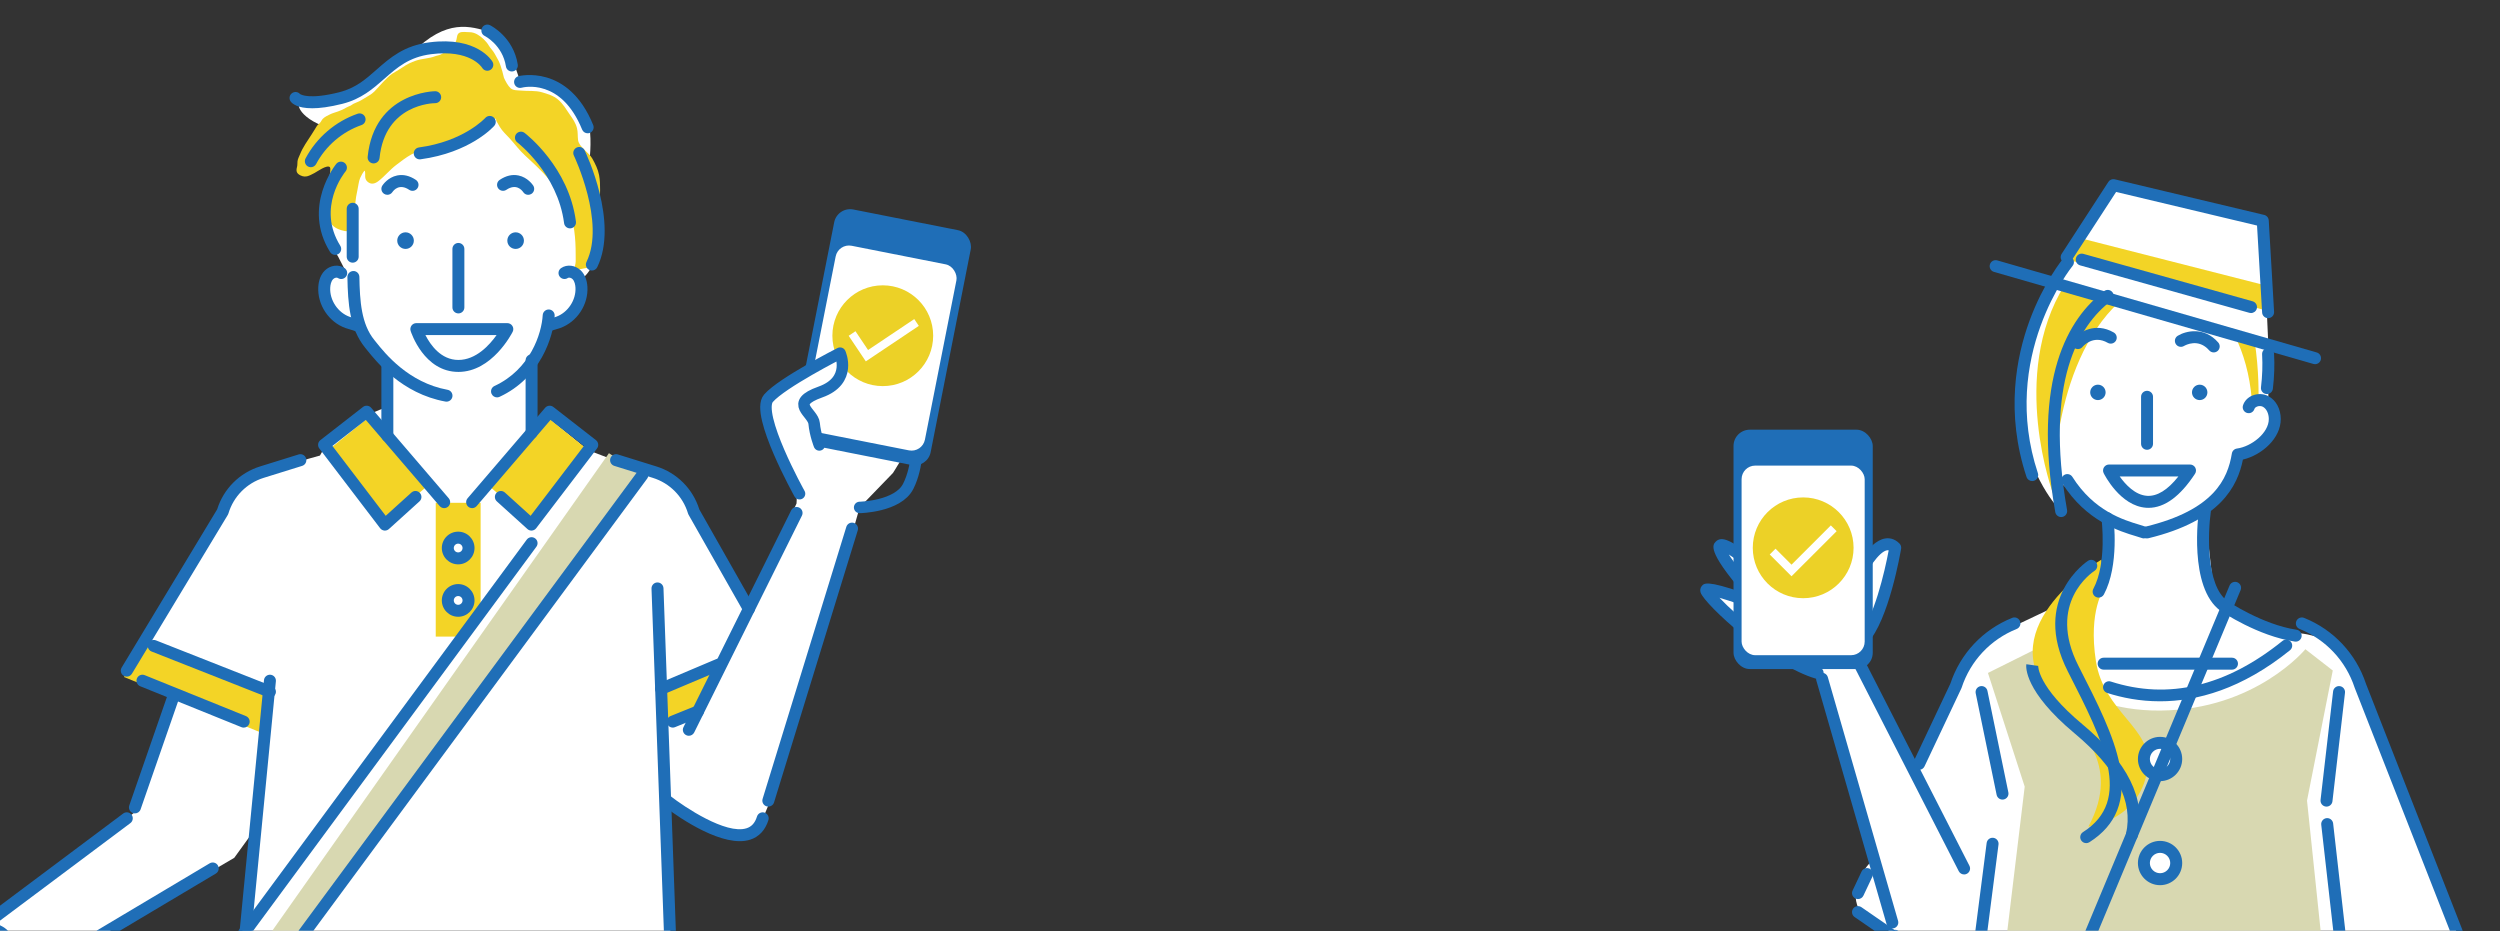 <?xml version="1.0" encoding="UTF-8"?><svg id="_イヤー_2" xmlns="http://www.w3.org/2000/svg" xmlns:xlink="http://www.w3.org/1999/xlink" viewBox="0 0 189.445 70.583"><rect x="0" y="0" width="189.445" height="70.583" fill="#333333" stroke="none"/><defs><style>.cls-1{fill:#1f6eb7;}.cls-2,.cls-3{fill:#fff;}.cls-4{fill:#f9f8cc;}.cls-5{stroke:#fff;stroke-miterlimit:10;}.cls-5,.cls-6{stroke-width:.621px;}.cls-5,.cls-6,.cls-7,.cls-8{fill:none;}.cls-9{fill:#ecd127;}.cls-10{fill:#d8d8b1;}.cls-6,.cls-3,.cls-8{stroke:#1f6eb7;stroke-linecap:round;stroke-linejoin:round;}.cls-11{clip-path:url(#clippath-1);}.cls-3,.cls-8{stroke-width:.87px;}.cls-12{clip-path:url(#clippath);}.cls-13{fill:#f3d426;}</style><clipPath id="clippath"><rect class="cls-7" width="189.445" height="70.583"/></clipPath><clipPath id="clippath-1"><rect class="cls-7" x="-.457" y="-56.302" width="189.902" height="126.829"/></clipPath></defs><g id="_絵"><g class="cls-12"><g class="cls-11"><g><g><path class="cls-2" d="M65.142,38.453s-5.687,20.272-7.347,23.558c-1.66,3.286-7.283-1.341-7.283-1.341l.69,23.554-1.563-.419,.747,10.571-.747,1.691v2.756l-2.8,37.304,1.963,5.507,2.674,6.96-.49,1.967s1.971,.611,4.618,.737c2.647,.125,2.641,4.992,2.641,4.992l-7.581,2.078-11.306-2.982,.625-3.581-3.169-2.469,2.712-3.609-2.47-2.13,1.124-3.478-3.339-44.329-3.652,53.55s.511,5.491,.511,5.758c0,.267-12.15,3.148-12.15,3.148l-6.119-1.651-.618-1.208c-.218-4.655,7.146-4.601,7.146-4.601l1.501-2.965-2.227-2.978,1.655-2.784-1.655-2.91,1.974-3.871-1.463-34.288c-1.405-3.223,.079-3.907,.079-3.907l-.623-.924v-12.353h-1.875l1.604-20.431-1.18,1.631-13.482,7.902c2.062,.373,1.685,1.5,1.685,1.5-1.596,2.637-3.94-.589-3.94-.589l.9,1.495c.221,.975,.24,3.045,.24,3.045l-2.821-.134c-.416,2.29-1.319,.069-1.319,.069l-1.041,.278s.416,.486,.105,1.629c-.311,1.144-2.742-1.213-2.742-1.213l-.416,.86s-3.053,.181-2.845-4.416c.209-4.597,7.078-5.141,7.078-5.141l11.074-8.754,2.851-9.033-3.469-1.682s7.816-13.217,8.497-14.027,6.14-2.272,6.14-2.272c1.325-2.499,5.109-3.679,5.109-3.679l-.174-3.114-2.078-3.05s-2.055-1.094-2.535-2.299c-.479-1.205,1.641-1.796,1.641-1.796l-.583-1.133c-2.186-3.414,.209-7.521,.209-7.521l-1.042-2.282c-2.186-.674-2.706-2.188-1.561-1.897,1.145,.291,3.548-.66,3.548-.66l4.482-3.102c2.589-2.621,4.409-1.994,5.851-1.565,1.442,.429,2.297,3.786,2.297,3.786,0,0,2.967,.586,4.445,1.68,1.478,1.093,.677,5.293,.677,5.293,0,0,.799,3.828,.641,5.681-.158,1.853-1.229,2.347-1.229,2.347,.05,3.653-2.416,3.18-2.416,3.18l-1.246,2.639v5.769l1.246-1.147,3.036,2.458,6.637,2.559,5.667,9.234,3.493-7.752s.176-1.505-.755-3.397-2.652-3.542-1.373-4.574,3.228-1.886,3.46-2.549,1.35-7.606,2.145-7.628,8.099-.347,7.998,1.213-2.753,11.905-3.013,12.568-1.154,2.057-1.154,2.057"/><g><line class="cls-6" x1="68.824" y1="33.782" x2="61.694" y2="32.086"/><path class="cls-8" d="M65.142,38.453s2.905-.056,3.682-1.602,.667-3.479,.667-3.479"/><g><rect class="cls-1" x="61.594" y="16.486" width="10.549" height="18.139" rx="1.233" ry="1.233" transform="translate(6.225 -12.482) rotate(11.182)"/><rect class="cls-2" x="62.043" y="19.191" width="9.328" height="14.368" rx="1.032" ry="1.032" transform="translate(6.381 -12.435) rotate(11.182)"/><circle class="cls-9" cx="66.895" cy="25.44" r="3.819"/><polyline class="cls-5" points="64.568 25.272 65.695 26.954 69.453 24.437"/></g></g><path class="cls-3" d="M60.587,37.412s-3.374-6.054-2.352-7.234,5.425-3.417,5.425-3.417c0,0,.944,2.081-1.494,2.946-2.438,.865-.55,1.536-.472,2.38s.393,1.63,.393,1.63"/><g><polygon class="cls-13" points="36.924 36.715 39.486 38.898 40.271 40.057 44.565 34.108 41.528 31.65 36.924 36.715"/><polygon class="cls-13" points="32.515 36.715 29.952 38.898 29.167 40.057 24.874 34.108 27.91 31.65 32.515 36.715"/><path class="cls-13" d="M44.881,12.011c-.257-.46-1.011-.869-1.078-1.405-.038-.299-.002-.593-.081-.897-.108-.415-.311-.69-.55-1.036-.288-.417-.502-.807-.894-1.137-.345-.29-.777-.416-1.205-.543-.509-.151-1.058-.076-1.582-.129-.25-.025-.593,.005-.794-.175-.205-.183-.393-.538-.508-.795,0,0-.189-.858-.414-1.301-.088-.174-.19-.337-.285-.516-.124-.235-.326-.41-.458-.638-.185-.319-.56-.671-.883-.844-.197-.105-.378-.159-.598-.157-.215,.002-.541-.063-.734,.041-.199,.107-.178,.347-.233,.544-.048,.174-.167,.381-.31,.509-.166,.15-.379,.296-.571,.413-.095,.058-.2,.134-.296,.182-.136,.068-.3,.079-.441,.135-.454,.181-.989,.172-1.464,.338-.358,.126-.659,.268-.969,.483-.102,.071-.216,.132-.317,.203-.163,.114-.352,.195-.507,.307-.496,.358-.908,.898-1.337,1.337-.229,.235-.533,.368-.806,.547-.239,.156-.467,.26-.729,.363-.103,.04-.173,.117-.267,.162-.108,.053-.216,.083-.324,.148-.21,.127-.403,.213-.639,.297-.201,.071-.406,.125-.593,.214-.169,.08-.42,.202-.55,.34-.091,.097-.133,.219-.225,.316-.08,.084-.159,.129-.228,.234-.136,.205-.255,.414-.388,.621-.312,.485-.679,.985-.89,1.525-.068,.174-.168,.342-.189,.529-.017,.153,.004,.277-.038,.43-.088,.317-.024,.496,.272,.638,.407,.196,.673,.005,1.052-.184,.183-.091,.955-.662,1.171-.442,.05,.051,.024,.29,.018,.365-.02,.282-.131,.544-.222,.807-.099,.286-.13,.524-.145,.821-.012,.25-.098,.477-.096,.732,.006,.773,.346,1.691,1.117,1.982,.233,.088,.636,.221,.876,.095,.262-.137,.279-.711,.29-.94,.033-.692,.09-1.471,.249-2.146,.069-.292,.088-.618,.203-.896,.042-.103,.258-.532,.351-.556,.092,.292-.077,.575,.199,.827,.273,.249,.566,.172,.838-.039,.483-.375,.866-.859,1.359-1.231,.375-.283,.716-.553,1.129-.783,.633-.352,1.26-.486,1.94-.693,.631-.191,1.236-.409,1.853-.639,.361-.135,.673-.337,1.017-.504,.322-.156,.674-.256,.977-.452,.116-.075,.28-.162,.38-.254,.057-.052,.092-.177,.18-.174,.127,.005,.06,.114,.105,.187,.089,.146,.17,.298,.258,.444,.203,.334,.471,.566,.733,.853,.398,.434,.74,.907,1.173,1.304,.477,.436,.954,.88,1.4,1.348,1.148,1.202,2.092,2.654,2.33,4.333,.087,.615,.111,1.219,.11,1.838-0,.164,0,.328,.002,.492,.003,.212-.093,.408-.086,.606,.219,.079,.513-.018,.728-.059,.307-.06,.501-.04,.675-.354,.295-.533,.206-1.192,.247-1.774,.063-.902,.27-1.762,.263-2.672-.006-.732,.083-1.537-.053-2.259-.087-.462-.291-.862-.52-1.271Z"/><path class="cls-1" d="M30.731,17.605c-.347,0-.629,.281-.629,.629s.281,.629,.629,.629,.629-.281,.629-.629-.281-.629-.629-.629Z"/><path class="cls-1" d="M39.073,17.605c-.347,0-.629,.281-.629,.629s.281,.629,.629,.629,.629-.281,.629-.629-.281-.629-.629-.629Z"/><polygon class="cls-13" points="10.953 48.591 9.396 51.304 20.198 55.683 20.718 52.42 10.953 48.591"/><polygon class="cls-13" points="54.448 50.363 53.262 53.443 50.386 55.042 50.098 52.203 54.448 50.363"/><path class="cls-2" d="M31.36,24.679l6.965,.268s-1.509,2.859-3.539,2.783c-2.03-.076-3.426-3.05-3.426-3.05Z"/><path class="cls-10" d="M18.732,73.222s-7.924,13.993-4.101,18.239l3.709,.555,.127-7.917h-1.141l1.015-7.363,30.336-40.735-2.533-1.659-27.411,38.88Z"/><path class="cls-13" d="M33.019,38.1v10.139h2.062c.496-.727,.784-1.632,1.339-2.308v-7.831h-3.4Z"/><path class="cls-1" d="M40.282,33.251c-.25,0-.453-.203-.453-.453v-5.494c0-.25,.203-.453,.453-.453s.453,.203,.453,.453v5.494c0,.25-.203,.453-.453,.453Z"/><path class="cls-1" d="M29.353,33.481c-.25,0-.453-.203-.453-.453v-5.298c0-.25,.203-.453,.453-.453,.25,0,.453,.203,.453,.453v5.298c0,.25-.203,.453-.453,.453Z"/><path class="cls-1" d="M51.202,83.205c-.243,0-.444-.192-.453-.437l-1.379-38.162c-.009-.25,.186-.461,.437-.47,.252-.006,.46,.186,.47,.437l1.379,38.162c.009,.25-.186,.461-.437,.47l-.017,0Z"/><path class="cls-1" d="M50.386,84.258H16.826l3.178-32.72c.024-.249,.245-.43,.495-.408,.249,.024,.432,.246,.407,.495l-3.082,31.726H50.386c.25,0,.453,.203,.453,.453s-.203,.453-.453,.453Z"/><path class="cls-1" d="M34.736,23.75c-.25,0-.453-.203-.453-.453v-4.434c0-.25,.203-.453,.453-.453,.25,0,.453,.203,.453,.453v4.434c0,.25-.203,.453-.453,.453Z"/><path class="cls-1" d="M9.606,51.275c-.08,0-.161-.021-.234-.065-.214-.129-.283-.408-.154-.623l7.239-11.992c.484-1.553,1.696-2.765,3.252-3.25l2.918-.908c.239-.075,.493,.059,.568,.298,.074,.239-.059,.493-.298,.568l-2.918,.908c-1.286,.4-2.284,1.41-2.669,2.7-.011,.037-.026,.072-.046,.104l-7.268,12.041c-.085,.141-.235,.219-.389,.219Z"/><path class="cls-1" d="M40.271,40.207c-.112,0-.221-.041-.304-.117l-2.317-2.096c-.186-.168-.2-.455-.032-.64,.168-.186,.455-.2,.64-.032l1.951,1.765,4.038-5.295-2.531-1.971-5.595,6.526c-.163,.19-.449,.212-.639,.049-.19-.163-.212-.449-.049-.639l5.876-6.855c.158-.184,.432-.212,.623-.063l3.226,2.512c.196,.153,.233,.435,.082,.633l-4.609,6.044c-.077,.101-.193,.165-.319,.177-.014,.001-.028,.002-.042,.002Z"/><path class="cls-1" d="M29.167,40.207c-.014,0-.028-.001-.042-.002-.126-.012-.242-.076-.319-.177l-4.609-6.044c-.151-.198-.114-.48,.082-.633l3.226-2.512c.191-.149,.465-.121,.623,.063l5.876,6.855c.163,.19,.141,.476-.049,.639-.19,.163-.476,.141-.639-.049l-5.595-6.526-2.531,1.971,4.038,5.295,1.951-1.765c.186-.168,.472-.154,.64,.032,.168,.186,.154,.472-.032,.64l-2.317,2.096c-.084,.076-.192,.117-.304,.117Z"/><path class="cls-1" d="M27.102,25.133c-.059,0-.119-.012-.177-.036-.118-.05-.251-.089-.392-.129-.113-.033-.23-.067-.35-.109-1.274-.456-2.142-1.768-2.064-3.119,.03-.513,.197-.938,.484-1.229,.416-.421,1.067-.504,1.512-.193,.205,.143,.256,.426,.113,.631-.143,.205-.426,.256-.631,.113-.079-.055-.252-.012-.349,.087-.164,.166-.212,.441-.224,.643-.054,.943,.575,1.894,1.464,2.213,.093,.033,.191,.062,.296,.092,.161,.046,.327,.094,.496,.166,.23,.098,.338,.364,.24,.595-.073,.172-.241,.276-.418,.276Z"/><path class="cls-1" d="M41.529,25.133c-.176,0-.344-.104-.417-.276-.098-.231,.009-.497,.24-.595,.169-.072,.335-.12,.496-.166,.104-.03,.203-.058,.296-.092,.889-.319,1.518-1.27,1.464-2.213-.012-.202-.06-.477-.224-.643-.098-.099-.271-.142-.349-.087-.205,.143-.488,.093-.631-.113-.143-.205-.093-.488,.113-.631,.446-.311,1.096-.228,1.512,.193,.287,.29,.455,.715,.484,1.228,.078,1.351-.79,2.662-2.064,3.119-.12,.043-.237,.077-.35,.109-.141,.041-.274,.079-.392,.129-.058,.025-.118,.036-.177,.036Z"/><path class="cls-1" d="M37.664,30.113c-.171,0-.335-.097-.412-.263-.105-.227-.007-.497,.221-.602,2.711-1.257,3.572-3.967,3.653-5.37,.015-.25,.23-.439,.479-.426,.25,.014,.441,.229,.426,.479-.093,1.604-1.078,4.703-4.177,6.14-.062,.029-.127,.042-.19,.042Z"/><path class="cls-1" d="M26.726,19.905c-.25,0-.453-.203-.453-.453v-3.633c0-.25,.203-.453,.453-.453,.25,0,.453,.203,.453,.453v3.633c0,.25-.203,.453-.453,.453Z"/><path class="cls-1" d="M23.554,12.671c-.071,0-.144-.017-.211-.053-.221-.117-.306-.391-.189-.613,.829-1.571,2.268-2.805,3.946-3.386,.237-.082,.495,.043,.577,.28,.082,.237-.043,.495-.28,.577-1.464,.507-2.718,1.583-3.441,2.953-.081,.154-.239,.242-.401,.242Z"/><path class="cls-1" d="M44.85,20.501c-.067,0-.134-.015-.198-.046-.225-.11-.319-.381-.209-.606,1.456-2.986-.932-8.012-.956-8.062-.109-.226-.014-.497,.211-.605,.226-.109,.496-.014,.605,.211,.107,.222,2.604,5.471,.955,8.854-.079,.161-.24,.255-.408,.255Z"/><path class="cls-1" d="M23.651,8.204c-1.118,0-1.505-.354-1.619-.506-.15-.2-.11-.485,.091-.635,.189-.142,.453-.114,.608,.058,.056,.041,.687,.447,2.992-.135,1.222-.308,1.992-.986,2.807-1.704,1.021-.899,2.077-1.829,4.024-2.076,3.602-.46,4.722,1.395,4.767,1.474,.126,.217,.052,.494-.165,.62-.215,.125-.49,.053-.617-.16-.042-.067-.919-1.409-3.871-1.034-1.671,.213-2.578,1.012-3.539,1.858-.861,.757-1.75,1.541-3.185,1.903-.988,.249-1.733,.338-2.294,.338Zm-.894-1.051l.001,.001-.001-.001Zm-0-.001l0,.001-0-.001Zm-0-.001l0,0-0-0Z"/><path class="cls-1" d="M31.806,12.076c-.224,0-.418-.165-.449-.393-.033-.248,.141-.476,.389-.51,3.402-.458,5.011-2.218,5.027-2.236,.167-.186,.453-.203,.64-.037,.187,.166,.205,.451,.039,.638-.073,.083-1.826,2.027-5.585,2.534-.021,.003-.041,.004-.061,.004Z"/><path class="cls-1" d="M28.312,12.384c-.015,0-.031-.001-.046-.002-.249-.025-.431-.248-.406-.497,.496-4.916,5.071-4.973,5.117-4.973,.25,0,.453,.203,.453,.453,0,.25-.202,.453-.452,.453h0c-.155,.001-3.803,.068-4.216,4.157-.024,.234-.221,.408-.451,.408Z"/><path class="cls-1" d="M38.786,5.416c-.219,0-.412-.159-.447-.383-.257-1.629-1.594-2.302-1.608-2.309-.225-.11-.318-.382-.208-.607s.382-.318,.607-.208c.072,.035,1.775,.892,2.105,2.982,.039,.247-.13,.48-.377,.519-.024,.004-.048,.005-.071,.005Z"/><path class="cls-1" d="M44.532,10.101c-.179,0-.349-.107-.42-.283-1.594-3.929-4.462-3.203-4.584-3.171-.242,.066-.491-.078-.556-.319-.065-.242,.078-.491,.319-.556,.037-.011,3.768-.959,5.661,3.705,.094,.232-.018,.497-.25,.591-.056,.023-.114,.033-.17,.033Z"/><path class="cls-1" d="M43.194,17.306c-.225,0-.42-.167-.449-.396-.481-3.746-3.513-6.096-3.544-6.119-.199-.152-.237-.436-.086-.635,.152-.199,.436-.238,.636-.086,.137,.104,3.364,2.607,3.893,6.725,.032,.248-.144,.476-.392,.507-.02,.003-.039,.004-.058,.004Z"/><path class="cls-1" d="M25.401,19.316c-.151,0-.299-.076-.385-.213-2.157-3.46,.443-6.659,.47-6.691,.16-.193,.446-.219,.639-.059,.192,.16,.219,.445,.059,.638-.095,.115-2.202,2.738-.398,5.632,.133,.213,.068,.492-.145,.625-.075,.046-.158,.069-.239,.069Z"/><path class="cls-1" d="M29.353,14.762c-.086,0-.172-.024-.249-.075-.207-.137-.266-.414-.131-.623,.041-.063,.422-.623,1.121-.767,.466-.096,.944,.016,1.419,.334,.208,.139,.264,.421,.125,.629-.139,.208-.421,.265-.629,.125-.74-.495-1.165,.01-1.278,.177-.088,.13-.232,.2-.379,.2Z"/><path class="cls-1" d="M40.028,14.764c-.147,0-.292-.072-.379-.204-.113-.167-.539-.67-1.278-.176-.208,.139-.49,.083-.629-.125-.139-.208-.083-.49,.125-.629,.475-.318,.953-.43,1.419-.334,.699,.144,1.08,.704,1.121,.767,.136,.21,.077,.491-.134,.627-.076,.049-.162,.073-.246,.073Z"/><path class="cls-1" d="M33.835,30.438c-.027,0-.054-.003-.082-.008-3.301-.6-5.235-3.022-5.964-3.934-.047-.059-.089-.111-.125-.156-1.172-1.436-1.302-3.345-1.338-5.34-.005-.25,.195-.457,.445-.462,.249-.012,.457,.195,.462,.445,.033,1.829,.145,3.572,1.134,4.783,.039,.047,.082,.102,.132,.164,.67,.839,2.451,3.068,5.417,3.608,.246,.045,.41,.281,.365,.527-.04,.219-.231,.372-.446,.372Z"/><path class="cls-1" d="M52.198,55.756c-.068,0-.137-.015-.201-.048-.224-.111-.316-.384-.204-.608l8.164-16.431c.111-.224,.383-.316,.608-.204,.224,.111,.316,.384,.204,.608l-8.164,16.431c-.079,.159-.24,.252-.406,.252Z"/><path class="cls-1" d="M58.223,61.123c-.044,0-.089-.006-.134-.02-.239-.074-.374-.327-.3-.567l6.344-20.613c.074-.239,.327-.374,.567-.3,.239,.074,.374,.327,.3,.567l-6.344,20.613c-.06,.195-.239,.32-.433,.32Z"/><path class="cls-1" d="M34.736,28.183c-2.605,0-3.579-2.979-3.619-3.106-.044-.138-.019-.288,.066-.405,.085-.117,.221-.186,.366-.186h6.895c.157,0,.304,.082,.386,.216,.083,.134,.09,.301,.019,.442-.063,.124-1.561,3.039-4.114,3.039Zm-2.499-2.79c.373,.732,1.171,1.883,2.499,1.883,1.335,0,2.359-1.13,2.893-1.883h-5.392Z"/><path class="cls-1" d="M18.467,55.137c-.057,0-.114-.011-.17-.033l-7.672-3.102c-.232-.094-.344-.358-.25-.59,.094-.232,.358-.345,.59-.25l7.672,3.102c.232,.094,.344,.358,.25,.59-.071,.177-.241,.284-.421,.284Z"/><path class="cls-1" d="M20.455,52.873c-.055,0-.112-.01-.166-.032l-8.805-3.472c-.233-.092-.347-.355-.256-.588,.092-.233,.355-.347,.588-.256l8.805,3.472c.233,.092,.347,.355,.256,.588-.07,.178-.241,.287-.422,.287Z"/><path class="cls-1" d="M56.749,46.599c-.158,0-.311-.083-.395-.23l-4.177-7.364c-.017-.03-.03-.061-.04-.094-.386-1.29-1.384-2.3-2.669-2.7l-2.918-.908c-.239-.074-.373-.329-.298-.568,.074-.239,.329-.373,.568-.298l2.918,.908c1.558,.485,2.771,1.7,3.254,3.256l4.153,7.32c.124,.218,.047,.495-.171,.618-.071,.04-.147,.059-.223,.059Z"/><path class="cls-1" d="M50.98,55.137c-.179,0-.349-.107-.421-.284-.094-.232,.018-.496,.25-.59l1.91-.772c.232-.094,.496,.018,.59,.25,.094,.232-.018,.496-.25,.59l-1.91,.772c-.056,.023-.113,.033-.17,.033Z"/><path class="cls-1" d="M50.098,52.656c-.177,0-.345-.104-.418-.277-.097-.231,.01-.497,.241-.594l4.35-1.839c.231-.098,.497,.01,.594,.241,.097,.231-.01,.497-.241,.594l-4.35,1.839c-.058,.025-.118,.036-.176,.036Z"/><path class="cls-1" d="M4.46,73.207c-.155,0-.305-.079-.39-.221-.128-.215-.058-.493,.158-.622l11.66-6.943c.215-.128,.493-.058,.622,.157,.128,.215,.058,.493-.158,.622l-11.66,6.943c-.073,.043-.153,.064-.232,.064Z"/><path class="cls-1" d="M10.225,61.638c-.049,0-.099-.008-.149-.025-.237-.082-.362-.341-.28-.577l2.851-8.214c.082-.237,.34-.362,.577-.28,.237,.082,.362,.341,.28,.577l-2.851,8.214c-.065,.187-.241,.305-.428,.305Z"/><path class="cls-1" d="M-1.46,70.744c-.138,0-.274-.063-.363-.182-.15-.2-.109-.485,.091-.635l11.068-8.281c.201-.15,.485-.109,.635,.092,.15,.2,.109,.485-.091,.635L-1.189,70.654c-.081,.061-.177,.09-.271,.09Z"/><path class="cls-1" d="M-2.237,80.79c-.553,0-1.204-.454-1.89-1.291,.001,.266-.041,.494-.142,.663-.137,.229-.363,.364-.634,.379-1.025,.058-2.66-1.623-3.449-2.697-1.022-1.392-.827-1.909-.763-2.079l.035-.092c.359-.961,1.313-3.513,4.742-5.072,3.655-1.662,4.933-.087,4.986-.019,.153,.198,.117,.483-.08,.636-.198,.153-.483,.117-.636-.08-.002-.002-.955-1.048-3.893,.288-3.086,1.403-3.914,3.618-4.268,4.564l-.032,.085c-.02,.199,.35,1.003,1.347,2.085,.877,.952,1.592,1.409,1.889,1.469,.082-.434-.372-1.928-1.025-3.337-.105-.227-.007-.495,.219-.601,.226-.105,.496-.009,.602,.217,1.533,3.246,2.68,3.946,2.965,3.976,.074-.482-.761-2.802-1.59-4.701-.094-.216-.007-.469,.201-.581,.208-.112,.467-.045,.595,.153,1.024,1.58,2.338,3.329,2.956,3.852,.04-.831-.404-2.901-.918-4.627-.068-.228,.052-.469,.274-.553,.222-.085,.472,.017,.572,.233,.975,2.097,2.208,3.985,2.684,4.121,.018-.025,.046-.075,.077-.165,.563-1.631-1.122-4.79-1.819-5.87-.136-.21-.075-.491,.135-.627,.21-.136,.491-.076,.627,.135,.112,.173,2.736,4.276,1.914,6.657-.214,.621-.586,.768-.86,.782-.385,.019-.947-.17-1.935-1.663,.16,.945,.219,1.82,.018,2.249-.105,.223-.3,.36-.535,.376-.306,.021-.731-.09-1.861-1.491,.273,.862,.44,1.626,.334,1.989-.108,.368-.393,.605-.762,.634-.025,.002-.051,.003-.077,.003Zm-6.029-4.705l-0,.001,0-.001Z"/><path class="cls-1" d="M56.057,63.742c-2.295,0-5.436-2.411-5.825-2.716-.197-.155-.231-.44-.076-.637,.155-.197,.44-.231,.637-.076,1.078,.846,4.216,2.938,5.77,2.454,.394-.122,.649-.406,.8-.892,.075-.239,.329-.373,.568-.298,.239,.075,.372,.329,.298,.568-.238,.764-.721,1.278-1.397,1.488-.242,.075-.503,.109-.775,.109Z"/><g><path class="cls-2" d="M35.504,41.527c0,.434-.352,.785-.785,.785s-.785-.352-.785-.785,.352-.785,.785-.785,.785,.352,.785,.785Z"/><path class="cls-1" d="M34.719,42.766c-.683,0-1.239-.556-1.239-1.239s.556-1.239,1.239-1.239,1.239,.556,1.239,1.239-.556,1.239-1.239,1.239Zm0-1.57c-.183,0-.332,.149-.332,.332,0,.183,.149,.332,.332,.332,.183,0,.332-.149,.332-.332,0-.183-.149-.332-.332-.332Z"/></g><g><path class="cls-2" d="M35.504,45.499c0,.434-.352,.785-.785,.785s-.785-.352-.785-.785,.352-.785,.785-.785,.785,.352,.785,.785Z"/><path class="cls-1" d="M34.719,46.738c-.683,0-1.239-.556-1.239-1.239s.556-1.239,1.239-1.239,1.239,.556,1.239,1.239-.556,1.239-1.239,1.239Zm0-1.571c-.183,0-.332,.149-.332,.332,0,.183,.149,.332,.332,.332,.183,0,.332-.149,.332-.332,0-.183-.149-.332-.332-.332Z"/></g><path class="cls-1" d="M19.2,76.379c-.094,0-.188-.029-.269-.089-.201-.149-.244-.433-.096-.634l29.476-39.925c.149-.201,.433-.244,.634-.095,.201,.149,.244,.433,.095,.634l-29.476,39.925c-.089,.12-.226,.184-.365,.184Z"/><path class="cls-1" d="M18.34,71.366c-.093,0-.188-.029-.269-.089-.202-.149-.244-.432-.096-.634l21.942-29.751c.149-.202,.432-.245,.634-.096,.202,.149,.244,.432,.096,.634l-21.942,29.751c-.089,.121-.226,.184-.365,.184Z"/></g></g><g><g><path class="cls-2" d="M135.102,38.204c1.127,3.062,.083,6.698,.1,9.885,0,.029,.004,.057,.004,.086-.035-.115-.076-.227-.109-.342-.836-2.879-1.411-6.755,.005-9.629Z"/><g><path class="cls-2" d="M151.134,92.906l-2.788,40.469,8.47,.26,1.504,12.773-2.988,2.98s-7.713,.467-6.673,4.97v1.226s4.124,2.888,6.14,2.077c2.016-.81,8.307-3.808,8.307-3.808l-.163-4.58-.31-15.995,3.346,.356-.62,15.639-.383,4.57,6.785,3.105s5.248,.847,7.883-1.431v-2.226s-.176-3.497-6.005-3.518l-3.656-3.248,1.504-12.892,8.04-.26-3.231-40.89h3.461l-1.503-13.246,4.873,13.133s-.634,4.831,1.046,5.404c1.679,.573,6.528,1.358,6.528,1.358,0,0,.633,4.577,1.535,4.811,.902,.233,1.97-4.811,1.97-4.811,0,0,.348-3.952-.364-4.394-.711-.442-6.376-1.172-6.376-1.172l-4.383-21.186s4.024,.642,3.196-1.469c-.827-2.112-8.428-20.953-8.428-20.953,0,0-1.018-2.177-4.941-2.015l-5.077-2.405-.756-6.811s2.523-2.283,2.492-4.289c0,0,3.593-1.046,2.321-3.968v-4.347l-.428-9.396-11.319-2.697-4.52,7.44s-3.638,6.339-2.519,10.919c1.119,4.58,3.084,6.339,3.084,6.339l-.56-2.594,4.186,3.593s1.941,5.165-4.74,6.556l-4.301,2.039s-3.689,5.069-5.541,9.193l-.45,.658-4.05-8.214s3.074-6.129,2.662-8.623c0,0-.748-.516-2.168,1.54-1.419,2.056-1.666,2.457-2.245,.461-.579-1.996-2.801-5.088-2.801-5.088l-.224,3.807-3.811-3.801,1.365,4.62-3.177-1.511,2.448,3.984-3.481-.647s4.431,5.9,8.77,6.735l3.621,13.962s-1.497,1.495-.959,3.192c.254,.802,2.02,1.108,2.662,2.323,1.388,2.627,6.254,2.743,6.254,2.743l-2.325,18.828,3.808,.421Z"/><path class="cls-4" d="M167.076,38.73l.005-.002-.005,.002Z"/><path class="cls-13" d="M169.371,25.481c.628,1.282,1.11,2.873,1.269,4.836l.504-.111s.069-2.09-.309-4.448c-.488-.094-.976-.154-1.463-.278Z"/><path class="cls-13" d="M155.603,37.479s-.25-9.748,5-14.611c-1.32-.548-2.727-.923-4.143-1.279-4.267,6.845-.857,15.889-.857,15.889Z"/><path class="cls-1" d="M158.975,29.15c-.322,0-.584,.261-.584,.584s.261,.584,.584,.584,.584-.261,.584-.584-.261-.584-.584-.584Z"/><path class="cls-1" d="M166.688,29.15c-.322,0-.584,.261-.584,.584s.261,.584,.584,.584,.584-.261,.584-.584-.261-.584-.584-.584Z"/><path class="cls-10" d="M174.821,60.67l1.952-9.861-2.076-1.613s-3.782,4.588-10.986,4.648c-7.205,.06-9.534-4.611-9.534-4.611l-3.535,1.761,2.786,8.617-2.494,20.667c1.476,3.31,2.231,7.167,1.283,10.677l25.81,.365-3.206-30.651Z"/><path class="cls-13" d="M159.241,42.407s-8.529,5.028-3.758,10.454c1.996,2.27,5.367,4.938,2.776,9.777,0,0,4.074-.463,4.51-4.622,.297-2.834-3.347-4.065-3.944-7.913-.597-3.848,.627-5.507,.627-5.507l-.21-2.189Z"/><rect class="cls-13" x="156.894" y="19.805" width="15.042" height="1.824" transform="translate(10.22 -39.99) rotate(14.308)"/><path class="cls-1" d="M158.09,63.891c-.15,0-.297-.074-.383-.21-.134-.211-.072-.492,.139-.626,3.818-2.428,1.544-6.889-1.089-12.055l-.058-.114c-2.822-5.536,1.486-8.364,1.53-8.392,.211-.135,.491-.072,.626,.139,.134,.211,.073,.49-.138,.625h0c-.15,.097-3.65,2.43-1.21,7.216l.058,.114c1.35,2.648,2.626,5.15,3.06,7.394,.508,2.625-.242,4.534-2.292,5.838-.075,.048-.16,.071-.243,.071Z"/><path class="cls-1" d="M161.55,63.731c-.033,0-.066-.004-.099-.011-.245-.054-.399-.297-.344-.541,.548-2.468-.727-4.956-3.898-7.605-3.825-3.195-3.687-5.04-3.659-5.24l.898,.127,.002-.015c-.001,.016-.075,1.578,3.341,4.431,3.456,2.887,4.831,5.667,4.202,8.498-.047,.211-.234,.355-.442,.355Z"/><path class="cls-1" d="M179.758,92.938h-3.461c-.25,0-.453-.203-.453-.453s.203-.453,.453-.453h2.953l-3.351-29.532c-.028-.249,.151-.473,.399-.502,.246-.03,.473,.15,.502,.399l3.408,30.037c.015,.128-.026,.257-.112,.353-.086,.096-.209,.151-.338,.151Z"/><path class="cls-1" d="M149.321,77.412c-.019,0-.039-.001-.058-.004-.248-.032-.424-.259-.392-.507l1.673-13.021c.032-.249,.261-.424,.507-.392,.248,.032,.424,.259,.392,.507l-1.673,13.021c-.029,.229-.225,.396-.449,.396Z"/><path class="cls-1" d="M173.963,48.622c-.022,0-.045-.002-.068-.005-2.798-.42-5.509-2.249-5.623-2.326-2.451-1.762-1.674-7.388-1.64-7.627,.036-.248,.267-.421,.513-.384,.248,.035,.42,.265,.385,.513-.211,1.475-.395,5.563,1.262,6.755,.017,.011,2.648,1.783,5.238,2.173,.248,.037,.418,.268,.381,.516-.034,.225-.227,.386-.448,.386Z"/><path class="cls-1" d="M159.029,45.286c-.072,0-.146-.017-.214-.054-.221-.118-.304-.393-.185-.614,1.044-1.949,.625-5.245,.621-5.278-.033-.248,.142-.476,.39-.509,.248-.033,.476,.142,.509,.39,.019,.147,.46,3.622-.721,5.825-.082,.153-.238,.239-.4,.239Z"/><path class="cls-1" d="M162.46,40.8c-.052,0-.104-.009-.155-.028-.112-.041-.266-.087-.444-.14-1.223-.367-3.769-1.132-5.587-4.01-.134-.212-.071-.492,.141-.626,.212-.134,.492-.071,.626,.141,1.637,2.592,3.878,3.265,5.081,3.626,.192,.058,.357,.107,.494,.157,.235,.086,.356,.346,.271,.581-.067,.184-.241,.298-.426,.298Z"/><path class="cls-1" d="M162.699,40.8c-.205,0-.39-.139-.44-.347-.059-.243,.09-.489,.334-.548,5.189-1.258,6.217-3.621,6.533-5.54,.032-.197,.189-.349,.387-.376,1.097-.148,2.418-1.18,2.413-2.24-.002-.414-.178-.776-.447-.924-.125-.068-.3-.074-.448-.015-.059,.024-.163,.079-.196,.183-.075,.239-.329,.372-.569,.297-.239-.075-.372-.33-.297-.569,.106-.336,.369-.61,.722-.752,.401-.161,.858-.139,1.222,.061,.563,.308,.915,.965,.919,1.715,.007,1.481-1.446,2.743-2.869,3.081-.4,1.995-1.679,4.632-7.157,5.96-.036,.009-.072,.013-.107,.013Z"/><path class="cls-1" d="M171.784,29.861c-.018,0-.036-.001-.055-.003-.249-.03-.426-.256-.396-.504,.103-.857,.132-1.699,.085-2.502-.014-.25,.177-.465,.426-.479,.251-.012,.465,.176,.479,.426,.05,.857,.019,1.753-.09,2.663-.028,.23-.223,.399-.45,.399Z"/><path class="cls-1" d="M156.191,39.182c-.216,0-.407-.155-.446-.375-1.789-10.173,1.025-14.722,3.701-16.746,.2-.151,.484-.112,.635,.088,.151,.2,.112,.484-.088,.635-2.474,1.872-5.065,6.144-3.355,15.866,.043,.247-.121,.482-.368,.525-.027,.005-.053,.007-.079,.007Z"/><path class="cls-1" d="M153.996,36.454c-.19,0-.367-.121-.43-.311-1.613-4.869-.772-9.111,.218-11.812,1.072-2.926,2.511-4.684,2.572-4.757,.159-.193,.445-.22,.638-.06,.193,.16,.22,.445,.061,.638-.063,.077-5.55,6.884-2.627,15.706,.079,.238-.05,.494-.288,.573-.047,.016-.095,.023-.143,.023Z"/><path class="cls-1" d="M167.751,26.706c-.126,0-.252-.053-.342-.156-.819-.941-1.803-.396-1.913-.331-.214,.127-.492,.059-.621-.155-.129-.213-.063-.49,.15-.62,.592-.363,1.994-.722,3.068,.51,.165,.189,.145,.475-.044,.64-.086,.075-.192,.112-.298,.112Z"/><path class="cls-1" d="M157.459,26.452c-.101,0-.204-.034-.288-.103-.193-.159-.221-.445-.062-.638,.441-.536,1.649-1.333,3.066-.517,.217,.125,.292,.402,.167,.619-.125,.217-.402,.291-.619,.167-1.113-.641-1.882,.269-1.914,.308-.09,.109-.219,.165-.35,.165Z"/><path class="cls-1" d="M162.699,34.084c-.25,0-.453-.203-.453-.453v-3.564c0-.25,.203-.453,.453-.453s.453,.203,.453,.453v3.564c0,.25-.203,.453-.453,.453Z"/><path class="cls-1" d="M186.283,71.366c-.181,0-.352-.109-.422-.288l-7.42-18.939-.009-.024c-.666-2.033-2.187-3.655-4.171-4.452-.232-.093-.345-.357-.252-.59,.093-.232,.357-.345,.59-.252,2.23,.895,3.939,2.717,4.691,4.999l7.415,18.927c.091,.233-.024,.496-.257,.588-.054,.021-.11,.031-.165,.031Z"/><path class="cls-1" d="M140.795,68.13c-.065,0-.131-.014-.193-.044-.226-.107-.323-.377-.216-.604l.681-1.441c.107-.226,.378-.323,.604-.216,.226,.107,.323,.377,.216,.604l-.681,1.441c-.077,.164-.24,.26-.41,.26Z"/><path class="cls-1" d="M145.422,58.339c-.065,0-.131-.014-.193-.044-.226-.107-.323-.377-.216-.604l2.782-5.887c.754-2.275,2.461-4.091,4.686-4.984,.233-.093,.496,.019,.59,.252,.093,.232-.019,.497-.252,.59-1.985,.797-3.505,2.42-4.171,4.452-.006,.018-.013,.035-.021,.052l-2.793,5.912c-.077,.164-.24,.26-.41,.26Z"/><g><path class="cls-2" d="M165.954,35.653c-3.504,5.345-6.137,0-6.137,0h6.137Z"/><path class="cls-1" d="M162.808,38.483c-.053,0-.105-.002-.158-.005-1.985-.122-3.189-2.522-3.239-2.624-.069-.141-.061-.307,.022-.44,.083-.133,.228-.214,.385-.214h6.137c.167,0,.32,.091,.399,.238,.079,.147,.072,.325-.02,.464-1.123,1.713-2.309,2.581-3.526,2.581Zm-2.18-2.376c.428,.602,1.167,1.411,2.08,1.466,.763,.045,1.558-.447,2.364-1.466h-4.444Z"/></g><path class="cls-1" d="M169.136,50.745h-9.726c-.25,0-.453-.203-.453-.453,0-.25,.203-.453,.453-.453h9.726c.25,0,.453,.203,.453,.453,0,.25-.203,.453-.453,.453Z"/><path class="cls-1" d="M151.744,60.591c-.211,0-.399-.148-.444-.362l-1.585-7.694c-.05-.245,.107-.485,.353-.536,.246-.05,.485,.107,.536,.353l1.585,7.694c.05,.245-.107,.485-.353,.536-.031,.006-.062,.009-.092,.009Z"/><path class="cls-1" d="M176.298,61.123c-.017,0-.035-.001-.053-.003-.249-.029-.427-.254-.398-.503l.951-8.226c.029-.249,.254-.427,.503-.398,.249,.029,.427,.254,.398,.503l-.951,8.226c-.027,.231-.223,.401-.45,.401Z"/><path class="cls-1" d="M148.835,66.264c-.165,0-.324-.09-.404-.247l-8.099-15.851c-.114-.223-.026-.496,.198-.61,.223-.114,.496-.026,.61,.198l8.099,15.851c.114,.223,.026,.496-.197,.61-.066,.034-.137,.05-.206,.05Z"/><path class="cls-1" d="M143.397,70.357c-.197,0-.378-.129-.436-.328l-5.324-18.467c-.069-.241,.07-.492,.31-.561,.241-.07,.492,.07,.561,.31l5.324,18.467c.069,.241-.07,.492-.31,.561-.042,.012-.084,.018-.126,.018Z"/><g><circle class="cls-2" cx="163.685" cy="57.515" r="1.225" transform="translate(70.22 203.683) rotate(-76.764)"/><path class="cls-1" d="M163.685,59.194c-.925,0-1.678-.753-1.678-1.678,0-.925,.753-1.678,1.678-1.678,.925,0,1.678,.753,1.678,1.678,0,.925-.753,1.678-1.678,1.678Zm0-2.45c-.425,0-.772,.346-.772,.772s.346,.771,.772,.771,.771-.346,.771-.771-.346-.772-.771-.772Z"/></g><g><circle class="cls-2" cx="163.685" cy="65.398" r="1.225"/><path class="cls-1" d="M163.685,67.077c-.925,0-1.678-.753-1.678-1.678,0-.925,.753-1.678,1.678-1.678,.925,0,1.678,.753,1.678,1.678,0,.925-.753,1.678-1.678,1.678Zm0-2.45c-.425,0-.772,.346-.772,.772s.346,.771,.772,.771,.771-.346,.771-.771-.346-.772-.771-.772Z"/></g><path class="cls-1" d="M163.675,53.143c-1.521,0-2.87-.27-3.997-.633-.238-.077-.369-.332-.292-.571,.077-.238,.332-.369,.571-.292,4.355,1.405,8.73,.368,13.004-3.079,.195-.157,.481-.127,.638,.068,.157,.195,.127,.48-.068,.638-3.657,2.95-7.048,3.869-9.855,3.869Z"/><path class="cls-1" d="M175.43,27.597c-.041,0-.084-.006-.126-.018l-24.204-6.975c-.241-.069-.38-.321-.31-.561,.069-.241,.319-.38,.561-.31l24.204,6.975c.241,.069,.379,.321,.31,.561-.057,.199-.239,.328-.436,.328Z"/><path class="cls-1" d="M171.871,24.11c-.238,0-.438-.186-.452-.427l-.385-6.592-10.68-2.545-3.368,5.187c-.137,.21-.417,.27-.627,.133-.21-.136-.27-.417-.133-.627l3.542-5.456c.104-.161,.299-.239,.485-.194l11.32,2.697c.195,.046,.336,.215,.348,.415l.405,6.928c.015,.25-.176,.465-.426,.479l-.027,.001Z"/><path class="cls-1" d="M170.578,23.722c-.041,0-.082-.005-.123-.017l-12.829-3.596c-.241-.068-.382-.318-.314-.559s.319-.382,.559-.314l12.829,3.596c.241,.068,.382,.318,.314,.559-.056,.2-.238,.331-.436,.331Z"/><path class="cls-1" d="M137.735,51.447c-.042,0-.084-.006-.126-.018-3.428-.992-8.46-5.646-8.739-6.527-.056-.176-.027-.352,.08-.485,.176-.219,.372-.463,3.13,.496-2.719-3.157-2.294-3.619-2.077-3.855,.436-.473,1.178-.154,2.944,1.265,.06,.048,.12,.096,.179,.145-.097-.194-.196-.394-.293-.595-1.441-2.971-1.282-3.424-1.197-3.668,.06-.171,.18-.302,.339-.368,.423-.176,.943-.1,3.031,2.629,.291,.38,.575,.764,.833,1.12-.03-.167-.059-.329-.087-.486-.332-1.843-.453-2.608-.105-3.043,.127-.159,.311-.251,.519-.26,.396-.021,.839,.203,2.209,3.081,.673,1.415,1.27,2.852,1.276,2.866l.008,.022c.098,.275,.182,.38,.218,.415,.081-.043,.222-.2,.309-.345,.238-.513,1.37-2.805,2.65-3.029,.284-.05,.705-.024,1.103,.379,.102,.103,.148,.25,.124,.393-.037,.221-.925,5.436-2.551,7.148-.173,.182-.46,.189-.641,.016-.182-.173-.189-.46-.016-.641,1.122-1.181,1.97-4.785,2.266-6.397-.047-.014-.089-.013-.128-.006-.615,.107-1.535,1.548-1.992,2.536l-.017,.033c-.084,.148-.534,.878-1.191,.825-.425-.037-.756-.378-.984-1.014-.823-1.983-1.881-4.214-2.46-5.07,.033,.471,.17,1.232,.296,1.928,.13,.722,.278,1.54,.405,2.451,.029,.209-.089,.41-.286,.486-.197,.076-.42,.006-.538-.168-1.258-1.853-2.809-3.896-3.626-4.686,.332,1.055,1.401,3.261,2.434,5.133,.107,.195,.058,.439-.117,.576-.175,.137-.424,.127-.587-.023-1.151-1.059-2.537-2.191-3.324-2.686,.529,.842,1.786,2.365,2.953,3.632,.142,.155,.16,.387,.042,.561-.118,.174-.339,.244-.537,.17-1.092-.415-2.339-.845-3.164-1.082,1.366,1.436,4.863,4.474,7.563,5.255,.241,.07,.379,.321,.31,.562-.057,.199-.239,.328-.435,.328Z"/><path class="cls-1" d="M139.209,49.374c-.165,0-.325-.091-.405-.248-.716-1.409,.201-3.234,.24-3.311,.114-.223,.387-.311,.61-.197,.223,.114,.311,.386,.198,.609h0c-.008,.015-.745,1.493-.239,2.488,.113,.223,.024,.496-.199,.61-.066,.033-.136,.049-.205,.049Z"/><path class="cls-1" d="M145.94,73.54c-.342,0-.665-.063-.969-.191-1.388-.58-1.782-2.265-1.799-2.336-.055-.244,.098-.487,.342-.542,.244-.055,.486,.098,.542,.341,.004,.018,.315,1.307,1.268,1.702,.631,.262,1.443,.088,2.413-.517,.213-.132,.492-.067,.625,.145,.132,.213,.067,.492-.145,.625-.826,.514-1.588,.773-2.276,.773Z"/><path class="cls-1" d="M143.397,71.366c-.089,0-.178-.026-.257-.08l-2.602-1.795c-.206-.142-.258-.425-.116-.631,.142-.206,.425-.258,.631-.116l2.602,1.795c.206,.142,.258,.425,.116,.631-.088,.128-.23,.196-.374,.196Z"/><path class="cls-1" d="M152.648,85.046c-.058,0-.117-.011-.175-.035-.231-.097-.34-.362-.244-.593l16.723-40.049c.097-.231,.362-.34,.593-.244,.231,.097,.34,.362,.244,.593l-16.723,40.049c-.073,.174-.241,.279-.419,.279Z"/></g></g><g><rect class="cls-1" x="131.363" y="32.561" width="10.549" height="18.139" rx="1.233" ry="1.233"/><rect class="cls-2" x="131.974" y="35.282" width="9.328" height="14.368" rx="1.032" ry="1.032"/><circle class="cls-9" cx="136.641" cy="41.512" r="3.819"/><polyline class="cls-5" points="134.326 41.798 135.758 43.23 138.956 40.032"/></g></g></g></g></g></g></svg>